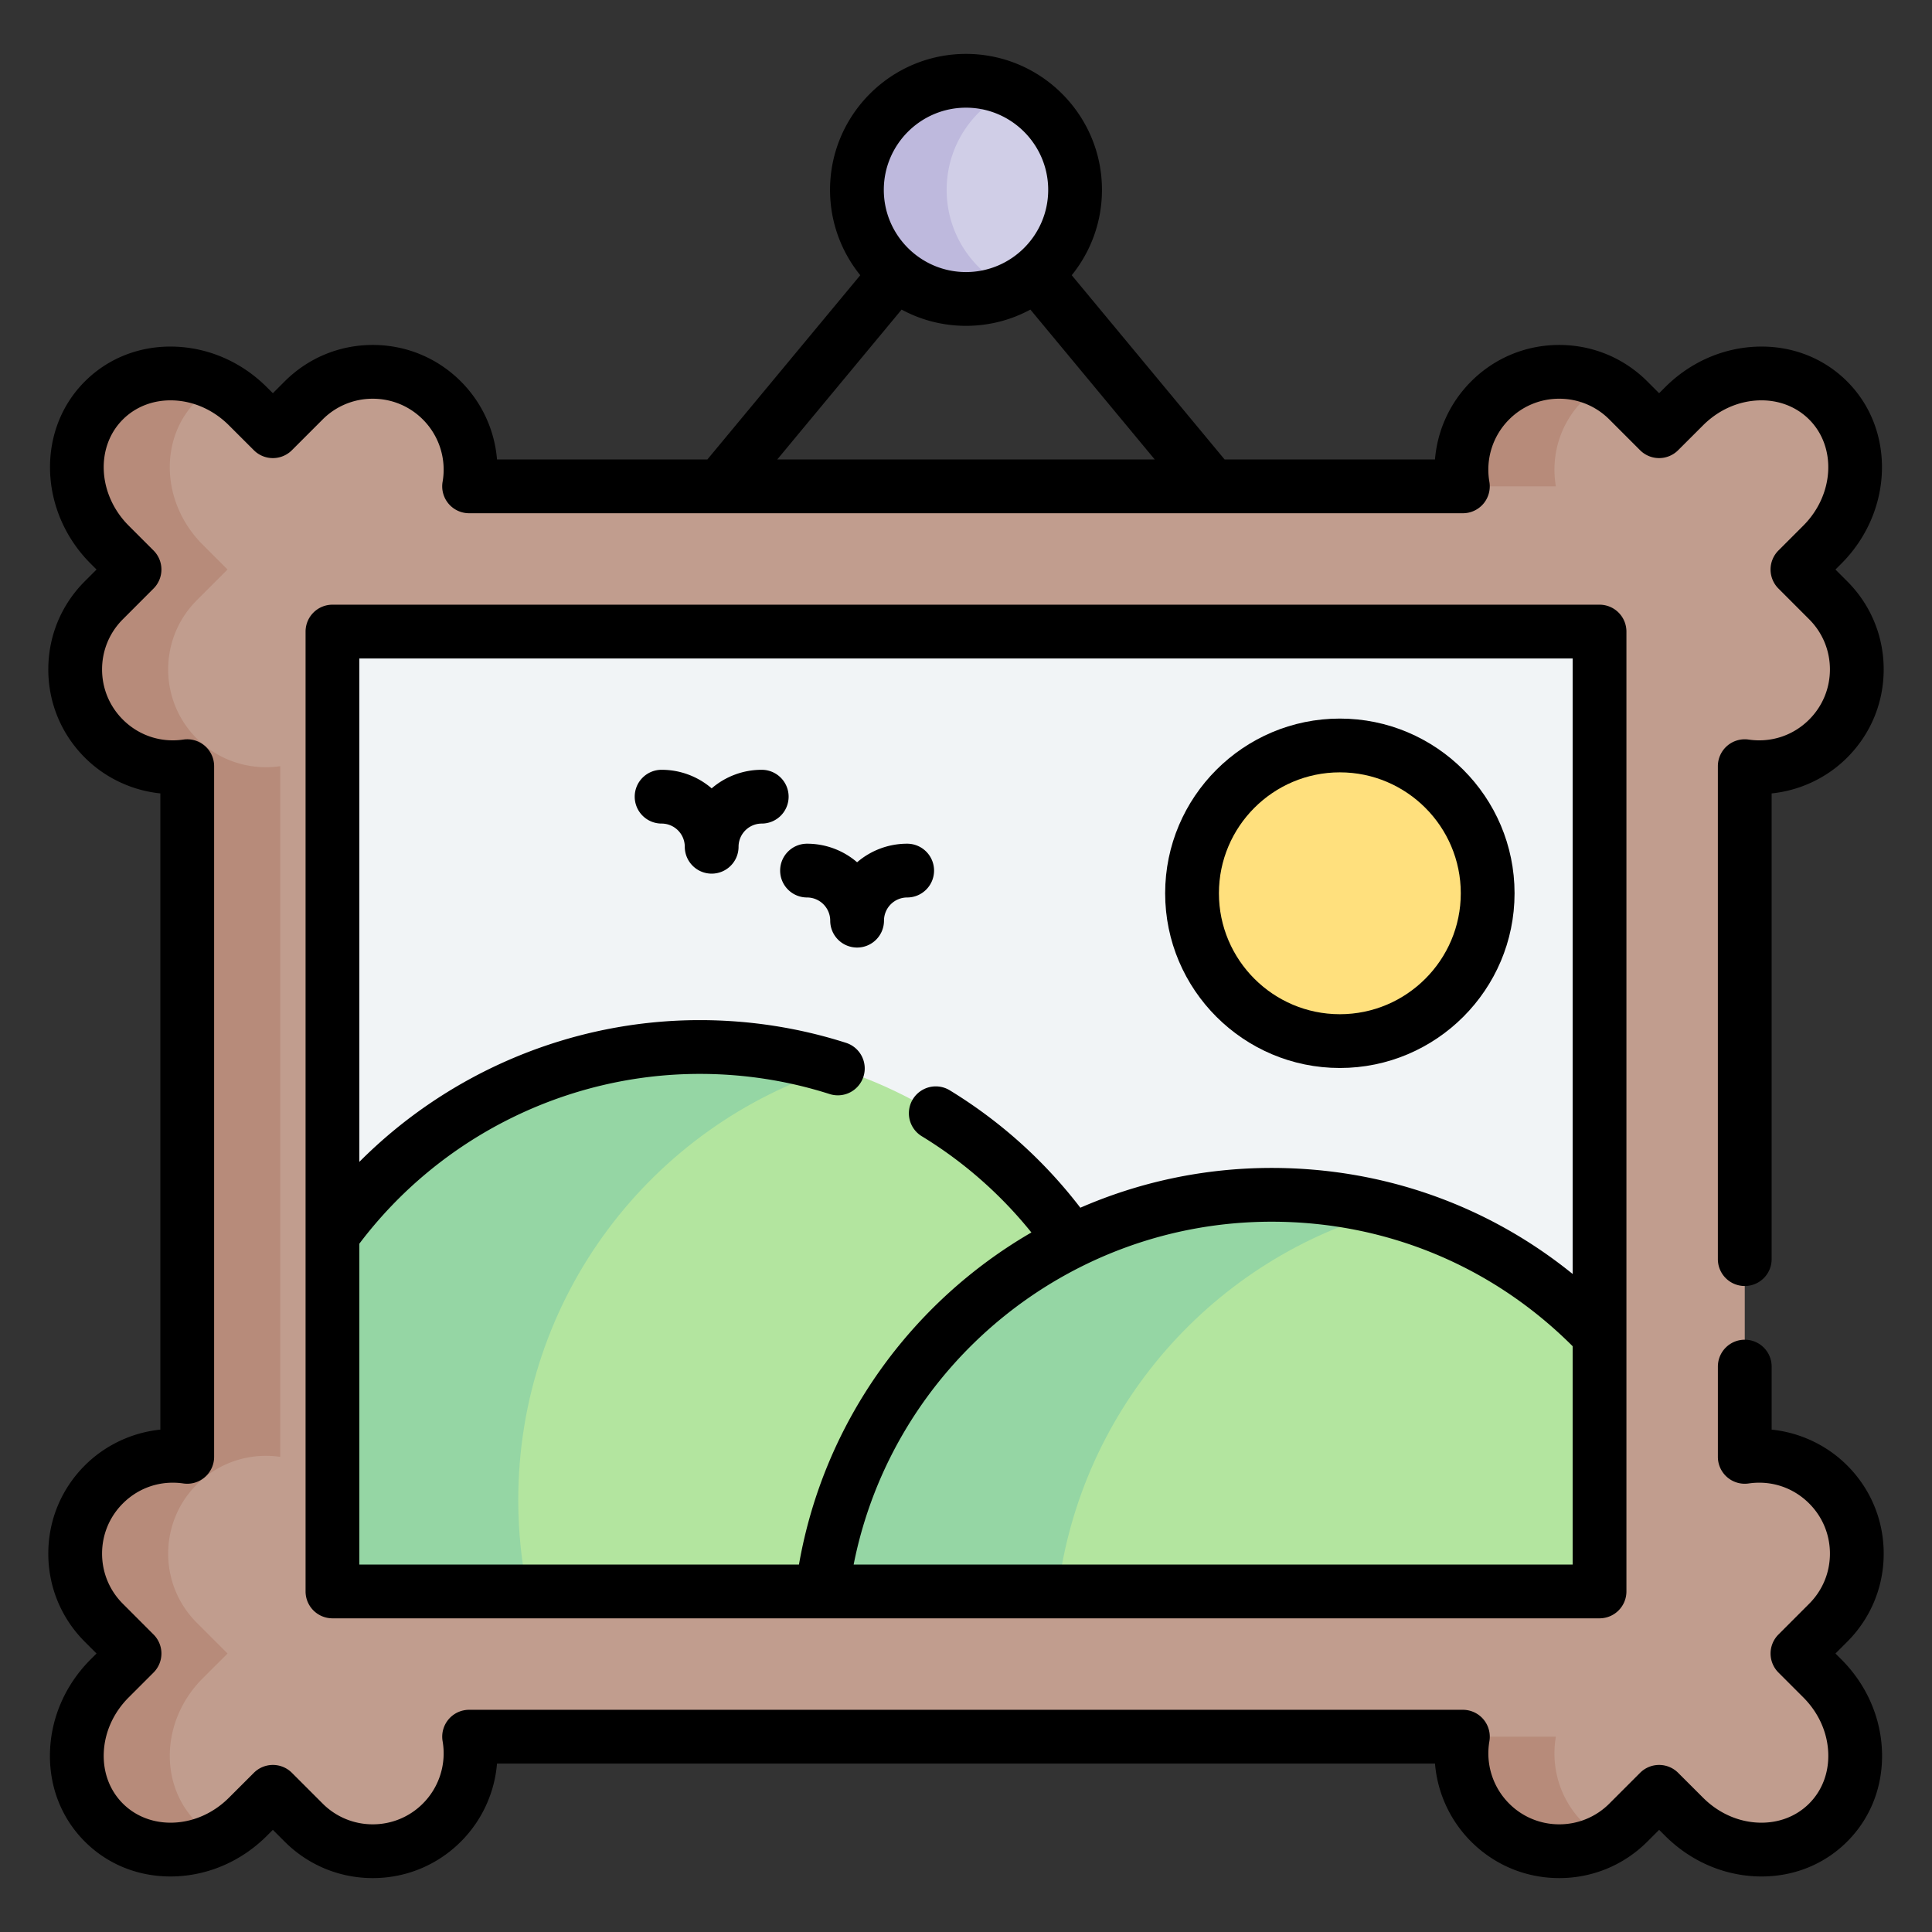 <svg xmlns="http://www.w3.org/2000/svg" version="1.1" xmlns:xlink="http://www.w3.org/1999/xlink" width="512" height="512" x="0" y="0" viewBox="0 0 511.996 511.996" style="enable-background:new 0 0 512 512" xml:space="preserve" class=""><rect x="0" y="0" width="511.996" height="511.996" fill="#333333" stroke="none"/><g transform="matrix(0.95,0,0,0.95,12.8,12.8)"><path fill="#c19d8e" d="M496.507 400.624c-6.342-6.342-15.028-8.907-23.269-7.7V200.255c8.24 1.207 16.927-1.358 23.269-7.7 10.654-10.654 10.654-27.929 0-38.583l-8.574-8.574 6.944-6.944c11.555-11.555 12.285-29.559 1.63-40.213s-28.659-9.924-40.213 1.63l-6.944 6.944-8.574-8.574c-10.654-10.654-27.929-10.654-38.583 0-6.519 6.519-9.041 15.514-7.583 23.957H117.386c1.458-8.442-1.065-17.438-7.583-23.957-10.654-10.654-27.929-10.654-38.583 0l-8.574 8.574-6.944-6.944c-11.555-11.555-29.559-12.285-40.213-1.63s-9.924 28.659 1.63 40.213l6.944 6.944-8.574 8.574c-10.654 10.654-10.654 27.929 0 38.583 6.342 6.342 15.028 8.907 23.269 7.7v192.669c-8.24-1.208-16.927 1.358-23.269 7.7-10.654 10.654-10.654 27.929 0 38.583l8.574 8.574-6.944 6.943c-11.555 11.555-12.285 29.559-1.63 40.214 10.654 10.654 28.659 9.924 40.213-1.631l6.944-6.943 8.574 8.574c10.654 10.654 27.929 10.654 38.583 0 6.519-6.519 9.041-15.514 7.583-23.957H394.61c-1.458 8.442 1.065 17.438 7.583 23.957 10.654 10.654 27.929 10.654 38.583 0l8.574-8.574 6.944 6.943c11.555 11.555 29.559 12.285 40.213 1.631s9.924-28.659-1.63-40.214l-6.944-6.943 8.574-8.574c10.655-10.654 10.655-27.929 0-38.583z" opacity="1" data-original="#c19d8e" class=""></path><g fill="#b78b7a"><path d="M420.548 122.198c-1.458-8.442 1.065-17.438 7.583-23.957a27.255 27.255 0 0 1 6.323-4.712c-10.339-5.591-23.524-4.024-32.261 4.712-6.519 6.519-9.041 15.514-7.583 23.957zM428.132 494.938c-6.519-6.519-9.041-15.514-7.583-23.957H394.61c-1.458 8.443 1.065 17.438 7.583 23.957 8.737 8.736 21.922 10.303 32.261 4.712a27.25 27.25 0 0 1-6.322-4.712zM41.427 494.938c-10.654-10.654-9.924-28.659 1.63-40.214l6.944-6.943-8.574-8.574c-10.654-10.654-10.654-27.929 0-38.583 6.342-6.342 15.028-8.907 23.269-7.7V200.255c-8.24 1.208-16.927-1.358-23.269-7.7-10.654-10.654-10.654-27.929 0-38.583l8.574-8.574-6.944-6.944c-11.555-11.555-12.285-29.559-1.63-40.213a25.317 25.317 0 0 1 5.913-4.392c-10.716-5.307-23.527-3.933-31.851 4.392-10.654 10.654-9.924 28.659 1.63 40.213l6.943 6.944-8.574 8.574c-10.654 10.654-10.654 27.929 0 38.583 6.342 6.342 15.028 8.907 23.269 7.7v192.669c-8.24-1.208-16.927 1.358-23.269 7.7-10.654 10.654-10.654 27.929 0 38.583l8.574 8.574-6.943 6.943c-11.555 11.555-12.285 29.559-1.63 40.214 8.324 8.324 21.135 9.699 31.851 4.391a25.284 25.284 0 0 1-5.913-4.391z" fill="#b78b7a" opacity="1" data-original="#b78b7a" class=""></path></g><path fill="#f1f4f6" d="M79.268 162.708h353.46v267.76H79.268z" opacity="1" data-original="#f1f4f6"></path><path fill="#b3e59f" d="M308.088 404.958c0 8.74-.89 17.27-2.58 25.51H79.268v-99.49c22.96-31.74 60.3-52.38 102.46-52.38 69.79 0 126.36 56.571 126.36 126.36z" opacity="1" data-original="#b3e59f"></path><path fill="#95d6a4" d="M131.098 404.958c0 8.74.89 17.27 2.58 25.51h-54.41v-99.49c22.96-31.74 60.3-52.38 102.46-52.38 13.19 0 25.92 2.02 37.87 5.77-51.29 16.09-88.5 63.99-88.5 120.59z" opacity="1" data-original="#95d6a4"></path><path fill="#b3e59f" d="M432.728 359.009v71.46h-216.87c7.74-62.37 60.93-110.64 125.39-110.64 35.99-.001 68.46 15.039 91.48 39.18z" opacity="1" data-original="#b3e59f"></path><path fill="#95d6a4" d="M374.138 324.149c-48.94 13.15-86.14 54.95-92.52 106.32h-65.76c7.74-62.37 60.94-110.64 125.4-110.64 11.38-.001 22.4 1.499 32.88 4.32z" opacity="1" data-original="#95d6a4"></path><circle cx="360.288" cy="235.712" r="41.235" fill="#ffe07d" opacity="1" data-original="#ffe07d"></circle><circle cx="255.998" cy="39.493" r="30.428" fill="#d0cee7" opacity="1" data-original="#d0cee7" class=""></circle><path fill="#beb9dd" d="M268.521 67.233a30.274 30.274 0 0 1-12.52 2.69c-16.8 0-30.43-13.63-30.43-30.43 0-16.81 13.63-30.43 30.43-30.43 4.46 0 8.7.96 12.52 2.7-10.56 4.75-17.92 15.38-17.92 27.73 0 12.34 7.359 22.97 17.92 27.74z" opacity="1" data-original="#beb9dd" class=""></path><path d="M511.996 419.916c0-9.292-3.617-18.026-10.185-24.593-5.69-5.69-13.192-9.181-21.073-9.997v-17.58c0-4.142-3.357-7.5-7.5-7.5s-7.5 3.358-7.5 7.5v25.18a7.499 7.499 0 0 0 8.59 7.42c6.261-.919 12.41 1.117 16.877 5.583 3.733 3.734 5.791 8.702 5.791 13.987s-2.058 10.252-5.795 13.99l-8.569 8.58a7.5 7.5 0 0 0 .003 10.603l6.939 6.94c4.25 4.25 6.719 9.734 6.95 15.443.222 5.479-1.667 10.508-5.32 14.161-3.657 3.657-8.686 5.544-14.164 5.327-5.704-.231-11.187-2.701-15.442-6.961l-6.95-6.94a7.502 7.502 0 0 0-10.604.004l-8.569 8.57a19.654 19.654 0 0 1-13.99 5.798 19.633 19.633 0 0 1-13.983-5.799A19.812 19.812 0 0 1 402 472.264a7.503 7.503 0 0 0-7.39-8.778H117.388a7.498 7.498 0 0 0-7.39 8.778 19.815 19.815 0 0 1-5.505 17.371 19.63 19.63 0 0 1-13.98 5.796 19.654 19.654 0 0 1-13.99-5.798l-8.569-8.57a7.5 7.5 0 0 0-10.604-.004l-6.956 6.946c-4.25 4.253-9.732 6.723-15.437 6.955-5.459.218-10.507-1.669-14.165-5.327-3.652-3.652-5.541-8.681-5.319-14.161.231-5.708 2.7-11.193 6.95-15.443l6.939-6.94a7.5 7.5 0 0 0 .003-10.603l-8.573-8.583C17.058 430.168 15 425.201 15 419.916s2.058-10.252 5.792-13.987c4.467-4.467 10.618-6.501 16.876-5.583a7.503 7.503 0 0 0 8.59-7.42v-192.67a7.5 7.5 0 0 0-8.59-7.421c-6.261.918-12.409-1.116-16.877-5.583-3.733-3.734-5.791-8.701-5.791-13.986s2.058-10.252 5.795-13.99l8.569-8.58a7.5 7.5 0 0 0-.003-10.603l-6.938-6.938c-8.608-8.616-9.341-21.897-1.632-29.605 3.657-3.658 8.706-5.547 14.164-5.327 5.705.231 11.187 2.701 15.442 6.961l6.95 6.94a7.501 7.501 0 0 0 10.604-.004l8.569-8.57a19.654 19.654 0 0 1 13.99-5.798c5.281 0 10.246 2.058 13.987 5.802a19.79 19.79 0 0 1 5.498 17.364 7.498 7.498 0 0 0 7.39 8.779h277.221a7.498 7.498 0 0 0 7.39-8.779 19.794 19.794 0 0 1 5.505-17.371 19.63 19.63 0 0 1 13.98-5.796 19.654 19.654 0 0 1 13.99 5.798l8.569 8.57a7.501 7.501 0 0 0 10.604.004l6.956-6.946c4.25-4.253 9.731-6.723 15.437-6.955 5.459-.222 10.506 1.67 14.165 5.327 7.708 7.708 6.976 20.989-1.631 29.604l-6.939 6.94a7.5 7.5 0 0 0-.003 10.603l8.573 8.583c3.733 3.734 5.791 8.702 5.791 13.987s-2.058 10.252-5.792 13.987c-4.466 4.467-10.619 6.5-16.876 5.583a7.503 7.503 0 0 0-8.59 7.421v137.51c0 4.142 3.357 7.5 7.5 7.5s7.5-3.358 7.5-7.5v-129.91c7.88-.816 15.383-4.307 21.072-9.997 6.568-6.567 10.186-15.301 10.186-24.593s-3.617-18.026-10.182-24.59l-3.272-3.277 1.642-1.642c14.452-14.465 15.183-37.26 1.628-50.814-6.655-6.654-15.67-10.103-25.379-9.708-9.483.384-18.518 4.412-25.435 11.334l-1.646 1.644-3.27-3.271c-6.572-6.572-15.309-10.191-24.598-10.191-9.291 0-18.024 3.62-24.585 10.187a34.791 34.791 0 0 0-10.073 21.758h-58.686L285.493 63.3c5.268-6.514 8.433-14.797 8.433-23.808 0-20.913-17.015-37.927-37.928-37.927S218.07 18.579 218.07 39.493c0 9.011 3.164 17.294 8.433 23.808l-42.648 51.395H125.17a34.784 34.784 0 0 0-10.066-21.751c-6.567-6.574-15.301-10.194-24.592-10.194-9.289 0-18.025 3.619-24.598 10.192l-3.27 3.27-1.641-1.638c-6.923-6.928-15.957-10.956-25.44-11.34-9.691-.395-18.725 3.053-25.378 9.708-13.556 13.554-12.825 36.349 1.629 50.816l1.64 1.64-3.269 3.273C3.617 155.239 0 163.974 0 173.266s3.617 18.026 10.185 24.593c5.691 5.691 13.192 9.181 21.073 9.997v177.47c-7.88.816-15.383 4.307-21.072 9.997C3.617 401.889 0 410.624 0 419.916s3.617 18.026 10.182 24.59l3.272 3.277-1.64 1.64C4.892 456.345.869 465.381.484 474.865c-.394 9.714 3.051 18.726 9.7 25.375 6.654 6.654 15.649 10.095 25.379 9.708 9.483-.385 18.519-4.412 25.435-11.334l1.646-1.644 3.27 3.27c6.572 6.572 15.309 10.192 24.598 10.192 9.291 0 18.024-3.621 24.589-10.191a34.82 34.82 0 0 0 10.067-21.753h261.66a34.818 34.818 0 0 0 10.064 21.75c6.567 6.574 15.301 10.194 24.592 10.194 9.289 0 18.025-3.62 24.598-10.192l3.27-3.27 1.641 1.638c6.922 6.929 15.957 10.956 25.44 11.341 9.707.396 18.726-3.054 25.378-9.708 6.65-6.649 10.095-15.661 9.701-25.375-.385-9.484-4.408-18.52-11.33-25.442l-1.64-1.64 3.269-3.274c6.568-6.568 10.185-15.302 10.185-24.594zM255.998 16.565c12.643 0 22.928 10.285 22.928 22.927S268.641 62.42 255.998 62.42 233.07 52.135 233.07 39.493s10.285-22.928 22.928-22.928zm-17.96 56.324c5.35 2.888 11.466 4.531 17.96 4.531s12.611-1.643 17.96-4.531l34.691 41.807H203.347z" fill="#000000" opacity="1" data-original="#000000" class=""></path><path d="M360.288 284.447c26.872 0 48.734-21.862 48.734-48.735s-21.862-48.735-48.734-48.735c-26.873 0-48.735 21.863-48.735 48.735s21.862 48.735 48.735 48.735zm0-82.47c18.602 0 33.734 15.134 33.734 33.735s-15.133 33.735-33.734 33.735-33.735-15.133-33.735-33.735 15.134-33.735 33.735-33.735z" fill="#000000" opacity="1" data-original="#000000" class=""></path><path d="M79.268 155.209a7.5 7.5 0 0 0-7.5 7.5v267.76a7.5 7.5 0 0 0 7.5 7.5h353.46a7.5 7.5 0 0 0 7.5-7.5v-267.76a7.5 7.5 0 0 0-7.5-7.5zm7.5 178.257c22.41-29.701 57.722-47.37 94.961-47.37 12.368 0 24.56 1.892 36.236 5.624a7.502 7.502 0 0 0 9.427-4.861 7.5 7.5 0 0 0-4.86-9.427c-13.154-4.204-26.883-6.336-40.803-6.336-35.798 0-70.014 14.499-94.961 39.543v-140.43h338.46V341.91c-23.69-19.183-52.933-29.582-83.979-29.582-18.875 0-36.94 3.95-53.353 11.102-10.078-13.133-22.333-24.154-36.51-32.806a7.501 7.501 0 0 0-7.815 12.804 118.48 118.48 0 0 1 30.669 26.904c-33.391 19.348-57.871 52.759-64.839 92.637H86.768zm137.889 89.502c10.889-55.086 59.582-95.64 116.591-95.64 31.837 0 61.542 12.312 83.979 34.736v60.904z" fill="#000000" opacity="1" data-original="#000000" class=""></path><path d="M206.518 208.766a7.5 7.5 0 0 0-7.5-7.5 21.373 21.373 0 0 0-13.967 5.177 21.373 21.373 0 0 0-13.967-5.177c-4.143 0-7.5 3.358-7.5 7.5s3.357 7.5 7.5 7.5a6.475 6.475 0 0 1 6.467 6.467c0 4.142 3.357 7.5 7.5 7.5s7.5-3.358 7.5-7.5a6.474 6.474 0 0 1 6.467-6.467 7.5 7.5 0 0 0 7.5-7.5zM233.121 243.35a6.474 6.474 0 0 1 6.467-6.467c4.143 0 7.5-3.358 7.5-7.5s-3.357-7.5-7.5-7.5a21.373 21.373 0 0 0-13.967 5.177 21.373 21.373 0 0 0-13.967-5.177c-4.143 0-7.5 3.358-7.5 7.5s3.357 7.5 7.5 7.5a6.475 6.475 0 0 1 6.467 6.467c0 4.142 3.357 7.5 7.5 7.5s7.5-3.358 7.5-7.5z" fill="#000000" opacity="1" data-original="#000000" class=""></path></g></svg>
